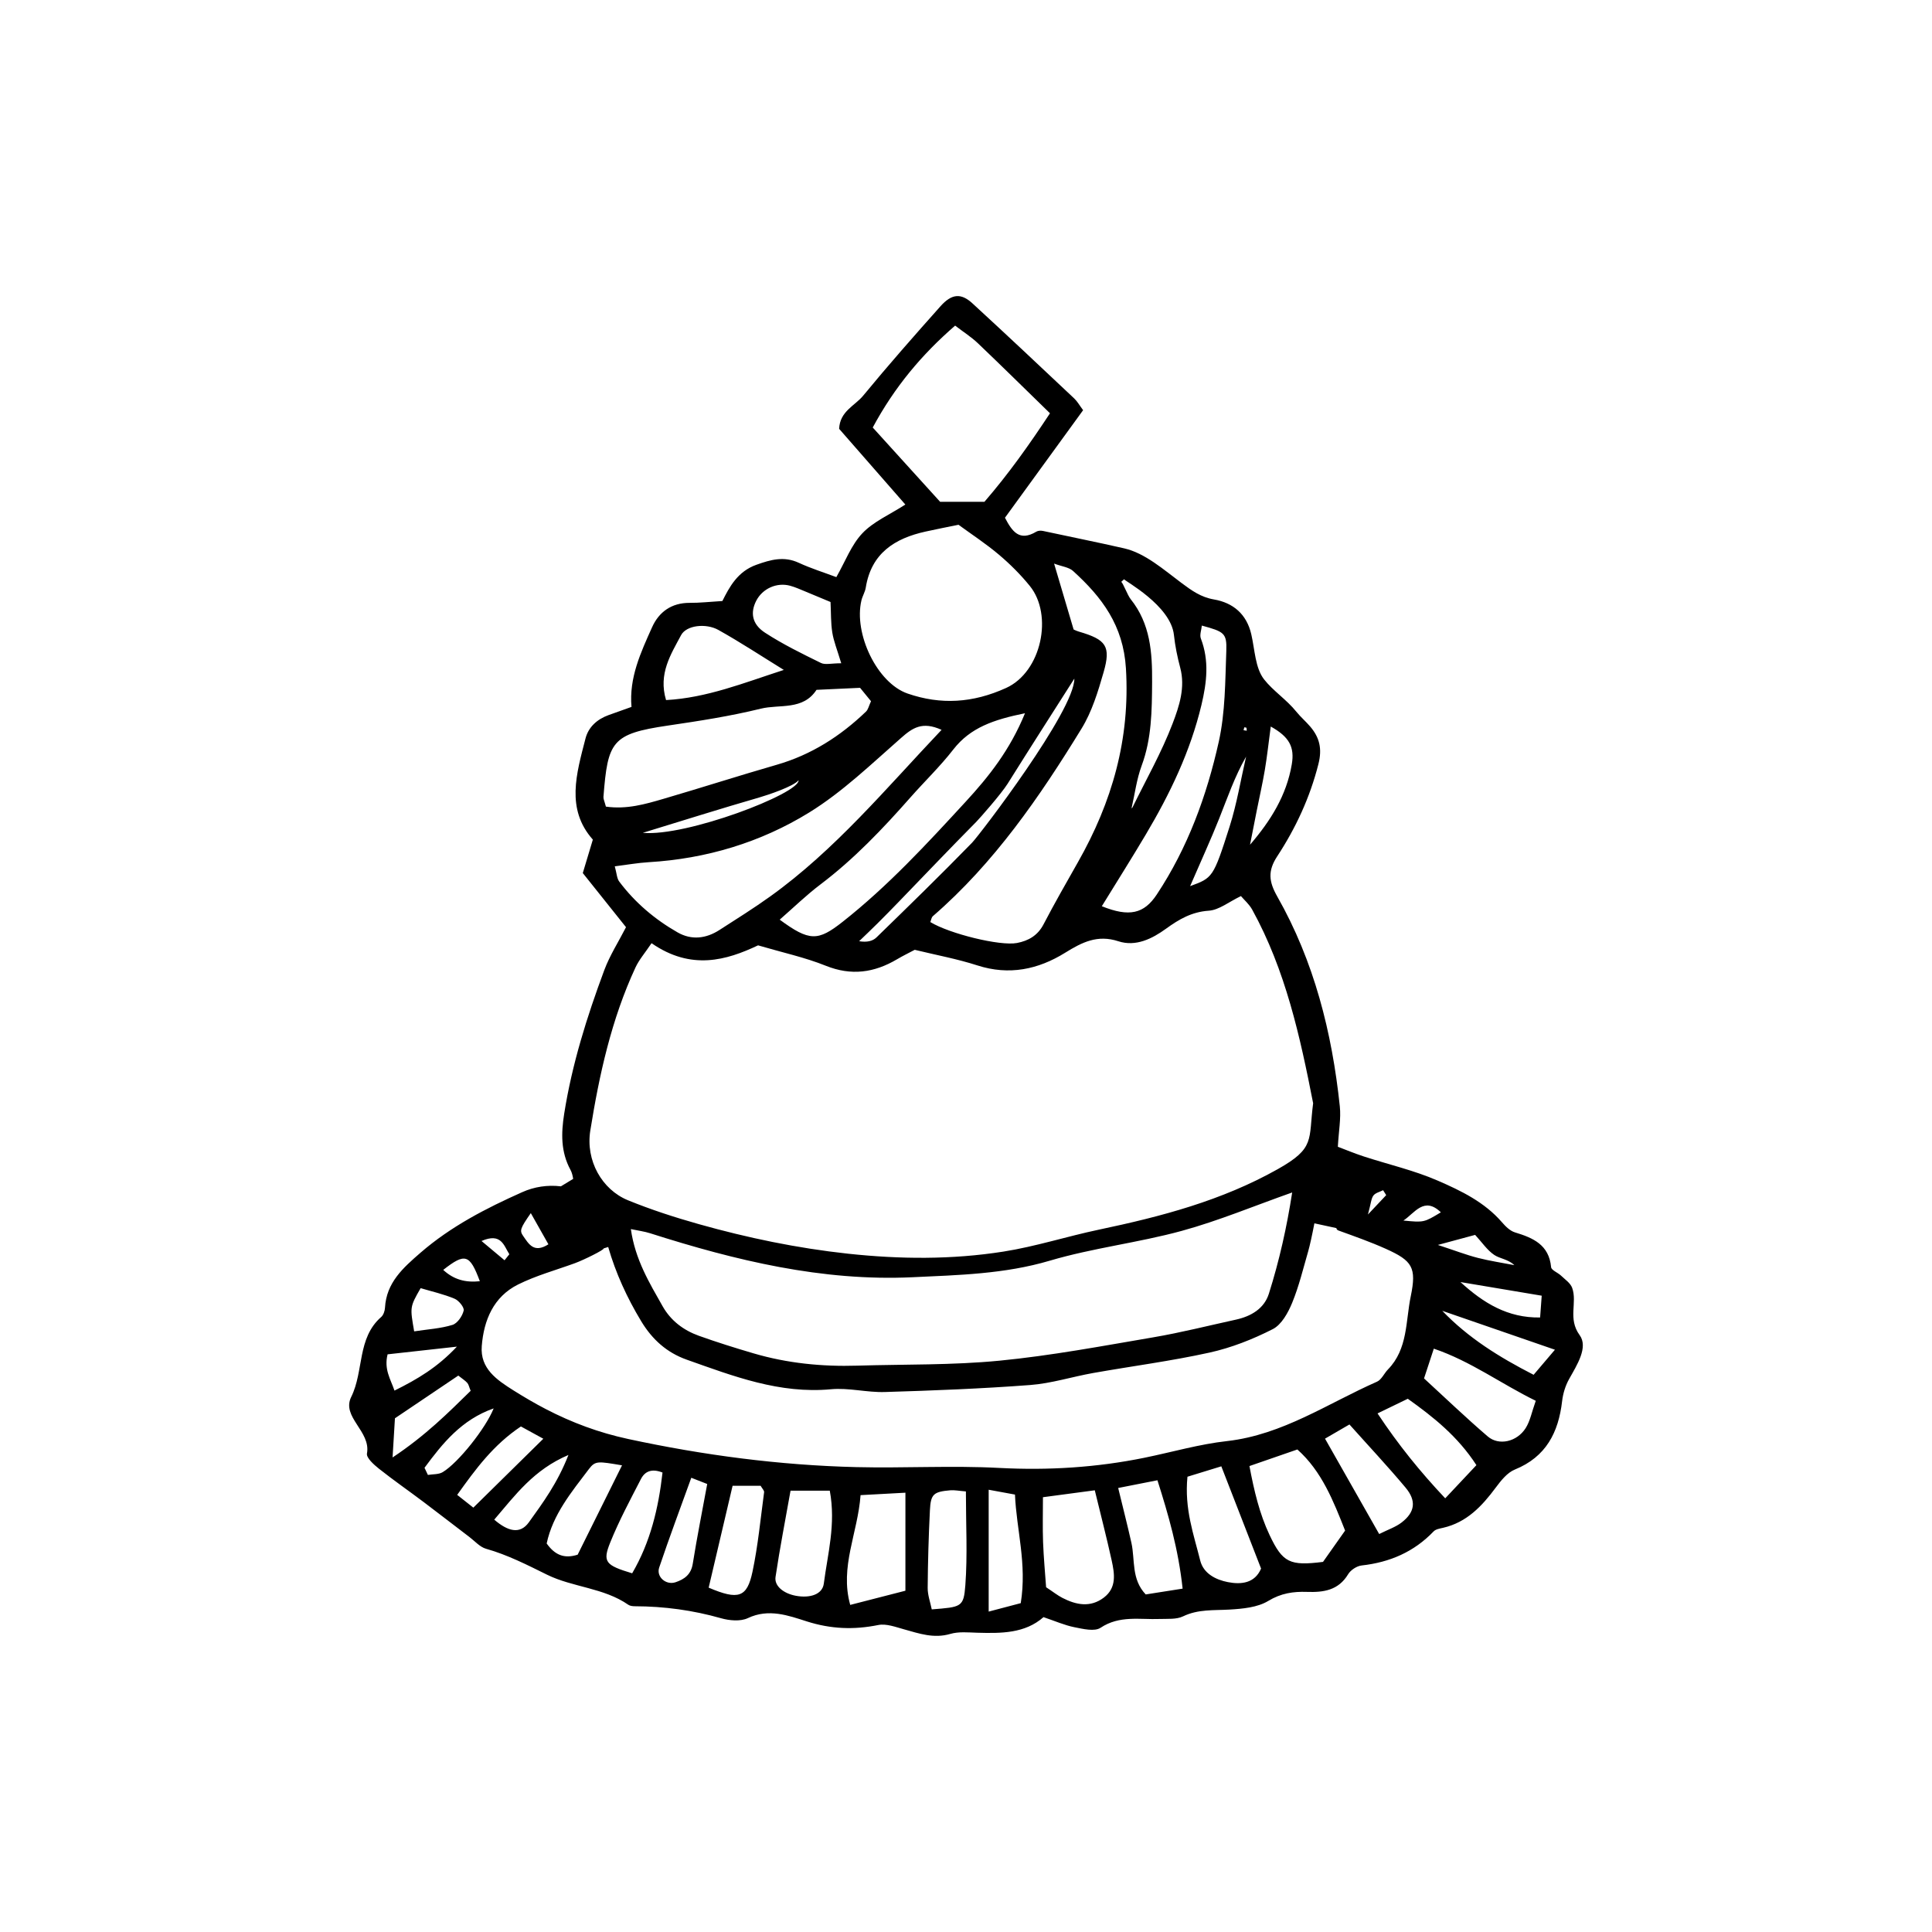 <?xml version="1.0" encoding="UTF-8"?>
<!-- Uploaded to: ICON Repo, www.iconrepo.com, Generator: ICON Repo Mixer Tools -->
<svg fill="#000000" width="800px" height="800px" version="1.1" viewBox="144 144 512 512" xmlns="http://www.w3.org/2000/svg">
 <path d="m562.62 497.82c-3.195-4.383-0.562-8.578-1.98-12.523-0.457-1.273-1.891-2.227-2.957-3.246-0.852-0.812-2.543-1.426-2.625-2.242-0.562-5.949-4.762-7.75-9.582-9.215-1.309-0.398-2.508-1.602-3.457-2.699-4.613-5.332-10.836-8.34-17.023-11.023-6.281-2.731-13.07-4.273-19.613-6.41-2.449-0.801-4.832-1.797-6.84-2.555 0.227-4.152 0.863-7.488 0.52-10.723-2.055-19.555-6.801-38.398-16.582-55.617-2.231-3.941-2.543-6.742-0.023-10.602 4.938-7.531 8.699-15.629 10.938-24.488 1.023-4.039 0.312-7.008-2.16-9.91-1.168-1.371-2.559-2.555-3.688-3.953-2.57-3.195-6.188-5.543-8.551-8.57-2.367-3.027-2.449-7.879-3.394-11.961-1.234-5.34-4.82-8.344-9.879-9.219-3.465-0.594-5.871-2.332-8.566-4.336-4.769-3.562-9.707-7.945-15.215-9.203-7.117-1.629-14.359-3.066-21.543-4.621-0.555-0.117-1.301-0.09-1.762 0.191-4.473 2.684-6.398-0.023-8.312-3.688 6.953-9.574 13.801-18.992 20.711-28.504-0.934-1.246-1.516-2.312-2.359-3.113-8.953-8.43-17.898-16.863-26.953-25.18-3.031-2.793-5.492-2.602-8.48 0.742-6.957 7.805-13.875 15.66-20.516 23.73-2.188 2.656-6.156 4.098-6.348 8.762 5.738 6.555 11.621 13.285 17.547 20.066-4.152 2.68-8.445 4.508-11.391 7.613-2.934 3.094-4.519 7.461-6.898 11.621-3.336-1.254-6.742-2.309-9.945-3.793-3.941-1.828-7.445-0.836-11.246 0.523-4.969 1.77-7.152 5.894-9.008 9.602-3.336 0.203-6 0.508-8.672 0.488-4.805-0.023-8.148 2.41-9.969 6.481-2.984 6.66-6.125 13.359-5.445 21.094-2.168 0.77-4.137 1.465-6.106 2.18-3.019 1.098-5.309 3.164-6.086 6.195-2.383 9.273-5.269 18.676 1.949 26.793-0.918 3.055-1.688 5.617-2.664 8.863 3.785 4.742 7.68 9.613 11.453 14.344-2.004 3.91-4.309 7.492-5.762 11.391-4.606 12.375-8.555 24.949-10.621 38.043-0.812 5.133-0.934 10.086 1.668 14.883 0.387 0.715 0.574 1.531 0.715 2.383l-3.258 1.977c-0.012 0-0.02-0.004-0.031-0.004-3.527-0.418-7.039 0.121-10.211 1.543-9.578 4.273-18.906 9.074-26.957 16.051-4.613 4.004-9.047 7.906-9.418 14.59-0.047 0.84-0.406 1.918-1.004 2.445-6.43 5.613-4.551 14.332-7.945 21.18-2.644 5.352 5.269 9.098 4.172 15-0.211 1.125 1.82 2.949 3.164 4.016 3.883 3.078 7.965 5.91 11.93 8.898 4.055 3.055 8.066 6.184 12.102 9.25 1.426 1.09 2.746 2.621 4.359 3.078 5.719 1.617 10.879 4.266 16.188 6.883 6.797 3.34 15.004 3.438 21.527 7.965 0.453 0.312 1.16 0.383 1.75 0.387 7.75 0.023 15.332 1.047 22.812 3.176 2.223 0.629 5.144 0.898 7.106-0.031 5.516-2.621 10.762-0.684 15.629 0.871 6.41 2.039 12.469 2.258 18.934 0.957 2.109-0.422 4.586 0.523 6.812 1.137 4.031 1.125 7.906 2.5 12.273 1.223 2.231-0.656 4.762-0.387 7.152-0.316 6.344 0.18 12.637 0.203 17.551-4.133 3.082 1.039 5.578 2.152 8.188 2.672 2.281 0.453 5.34 1.211 6.938 0.145 5.027-3.344 10.379-2.125 15.668-2.328 2.086-0.074 4.418 0.156 6.188-0.695 4.004-1.934 8.133-1.551 12.312-1.797 3.492-0.211 7.422-0.559 10.273-2.293 3.375-2.047 6.637-2.519 10.246-2.394 4.383 0.152 8.332-0.387 10.914-4.672 0.672-1.125 2.297-2.191 3.594-2.332 7.441-0.832 13.855-3.578 19.078-9.039 0.555-0.574 1.617-0.742 2.481-0.938 6.293-1.441 10.324-5.742 13.984-10.676 1.371-1.84 3.031-3.945 5.039-4.762 8.281-3.359 11.578-9.836 12.539-18.156 0.23-1.996 0.871-4.074 1.848-5.828 2.082-3.719 5.137-8.434 2.797-11.641zm-10.051-10.445c-0.125 1.699-0.266 3.566-0.422 5.773-8.59 0.141-15.02-3.824-21.109-9.387 6.941 1.164 13.883 2.332 21.531 3.613zm-12.586-10.809c1.523 1.023 3.672 1.117 5.332 2.711-3.231-0.629-6.504-1.113-9.688-1.93-3.004-0.77-5.914-1.895-10.578-3.426 4.277-1.152 6.992-1.891 9.875-2.664 1.84 2 3.191 4.043 5.059 5.309zm-14.141-11.289c-4.484 2.707-4.484 2.707-9.926 2.18 2.977-1.938 5.461-6.504 9.926-2.18zm-17.875-4.445c0.535-0.715 1.688-0.961 2.57-1.414 0.277 0.43 0.551 0.867 0.82 1.305-1.113 1.18-2.231 2.363-4.836 5.129 0.812-2.992 0.852-4.215 1.445-5.019zm-30.863-102.27c0.699-3.5 1.496-6.988 2.09-10.508 0.59-3.492 0.969-7.012 1.57-11.516 4.898 2.734 6.363 5.406 5.57 10.039-1.402 8.211-5.562 14.887-11.062 21.289 0.613-3.098 1.211-6.199 1.832-9.305zm-3.359-21.809c0.191 0.035 0.508 0.016 0.555 0.121 0.105 0.227 0.07 0.516 0.098 0.777-0.281-0.047-0.559-0.09-0.84-0.137 0.059-0.254 0.121-0.508 0.188-0.762zm0.484 7.758c-1.43 6.188-2.449 12.488-4.363 18.516-4.344 13.66-4.523 13.609-10.473 15.809 3.055-7.055 5.512-12.402 7.684-17.863 2.199-5.523 4.109-11.145 7.152-16.461zm-11.73-34.727c5.918 1.621 6.656 1.984 6.484 6.727-0.297 8.047-0.262 16.273-1.996 24.059-3.188 14.324-8.227 28.109-16.434 40.492-3.371 5.09-7.266 6.035-14.559 3.094 4.141-6.734 7.965-12.781 11.617-18.938 6.434-10.82 11.84-22.066 14.793-34.434 1.414-5.965 2.082-11.695-0.16-17.562-0.375-0.953 0.145-2.238 0.254-3.438zm-20.609-12.277c0.133 0.43 12.363 6.938 13.211 14.75 0.312 2.922 0.91 5.84 1.668 8.688 1.402 5.246-0.281 10.246-2.016 14.797-2.926 7.668-7.039 14.883-10.656 22.285-0.156 0.109-0.309 0.223-0.465 0.332 0.082-0.066 0.168-0.133 0.246-0.203 0.867-3.762 1.344-7.668 2.672-11.254 2.672-7.203 2.715-14.605 2.769-22.105 0.055-7.906-0.457-15.496-5.688-22.023-0.828-1.031-2.066-4.414-2.5-4.566 0.254-0.227 0.504-0.461 0.758-0.699zm-13.508-2.184c7.637 6.934 13.305 14.395 14 25.797 1.145 18.73-3.672 35.449-12.73 51.387-3.094 5.457-6.207 10.898-9.105 16.453-1.551 2.973-4 4.359-7.031 4.941-4.481 0.863-17.91-2.457-22.973-5.547 0.215-0.527 0.297-1.23 0.684-1.566 16.258-14.09 28.285-31.582 39.398-49.711 2.754-4.488 4.367-9.801 5.84-14.934 1.984-6.898 0.672-8.645-6.508-10.746-0.84-0.246-1.637-0.676-1.445-0.594-1.789-6.035-3.356-11.309-5.168-17.445 2.039 0.762 3.918 0.949 5.039 1.965zm0.328 28.523c0.109 8.449-25.129 41.453-27.105 43.48-8.297 8.516-16.812 16.812-25.336 25.105-0.977 0.945-2.481 1.355-4.59 0.996 1.641-1.586 3.301-3.152 4.918-4.766 1.895-1.883 3.769-3.797 5.629-5.723 6.82-7.055 13.582-14.16 20.488-21.137 0.887-0.898 6.609-7.387 8.312-10.098 6.019-9.617 12.145-19.156 17.684-27.859zm-61.422 64.457c-6.535 5.152-8.785 5.203-16.66-0.586 3.648-3.176 7.055-6.508 10.828-9.355 8.887-6.723 16.488-14.723 23.82-23.039 3.758-4.262 7.883-8.223 11.359-12.699 4.535-5.828 10.711-7.91 19-9.609-4.012 9.809-9.637 16.832-15.664 23.383-10.312 11.211-20.652 22.426-32.684 31.906zm7.996-131.01c5.793-10.758 12.977-19.312 21.836-27.004 2.309 1.773 4.328 3.047 6.016 4.66 6.277 5.981 12.438 12.07 19.121 18.574-5.508 8.344-10.949 16.031-17.367 23.453h-11.754c-5.945-6.562-11.926-13.156-17.852-19.684zm-2.996 45.809c0.281-1.16 0.973-2.238 1.152-3.402 1.461-9.078 7.664-13.035 15.875-14.836 2.875-0.641 5.773-1.199 8.699-1.797 3.578 2.613 7.332 5.062 10.727 7.941 2.949 2.492 5.734 5.273 8.168 8.273 6.227 7.668 3.129 22.762-6.281 27.035-8.844 4.016-17.324 4.508-26.105 1.48-8.098-2.797-14.332-15.914-12.234-24.695zm-27.867 0.086c1.664-3.211 5.43-4.922 8.973-3.961 1.422 0.387 2.781 1.02 4.156 1.578 2.16 0.883 4.309 1.793 6.551 2.731 0.145 2.891 0.055 5.535 0.469 8.102 0.359 2.281 1.27 4.481 2.367 8.133-2.613 0-4.254 0.473-5.379-0.082-5.039-2.473-10.113-4.957-14.809-8.012-3.496-2.262-3.949-5.352-2.328-8.488zm-19.926 9.133c1.395-2.629 6.57-3.223 9.871-1.387 5.914 3.305 11.582 7.043 17.352 10.602-10.672 3.465-20.43 7.402-31.207 7.992-2.102-6.984 1.293-12.145 3.984-17.207zm-20.574 42.863c1.148-14.711 2.191-16.711 17.059-18.898 8.262-1.215 16.551-2.492 24.652-4.484 4.992-1.223 11.168 0.516 14.75-4.988 3.231-0.152 6.465-0.301 11.547-0.535 0.348 0.422 1.637 2 2.898 3.551-0.57 1.215-0.75 2.203-1.336 2.754-6.785 6.516-14.504 11.453-23.648 14.086-10.047 2.898-20 6.098-30.039 9.035-4.828 1.41-9.707 2.836-15.234 2.055-0.379-1.434-0.691-2.019-0.648-2.574zm51.715-4.406c0.223 3.527-29.73 15.008-41.293 13.93 10.469-3.203 20.656-6.414 30.914-9.383 2.223-0.645 9.004-2.894 10.379-4.547zm-47.535 26.844c-0.637-0.848-0.656-2.168-1.18-4.035 3.289-0.414 6.133-0.926 8.992-1.098 15.254-0.906 29.668-5.238 42.516-13.16 8.848-5.457 16.523-12.883 24.398-19.793 2.977-2.613 5.566-4.453 10.699-2.121-14.871 15.695-28.266 31.852-45.434 44.164-4.367 3.133-8.938 5.984-13.453 8.891-3.543 2.277-7.375 2.731-11.059 0.629-6.031-3.441-11.289-7.891-15.48-13.477zm-7.66 65.969c2.371-14.812 5.598-29.473 11.965-43.195 0.961-2.07 2.523-3.856 4.262-6.438 10.516 7.281 19.84 4.539 28.227 0.57 6.535 1.918 12.426 3.188 17.938 5.402 6.781 2.727 12.863 1.855 18.898-1.715 1.535-0.91 3.148-1.688 4.684-2.504 5.633 1.375 11.234 2.402 16.609 4.137 8.402 2.707 16.105 1.078 23.246-3.356 4.484-2.781 8.574-4.867 14.121-3.043 4.602 1.5 8.938-0.66 12.621-3.332 3.465-2.508 6.801-4.457 11.32-4.769 2.719-0.18 5.305-2.328 8.531-3.875 0.848 1.004 2.191 2.152 2.992 3.606 8.816 16 12.68 33.578 16.141 51.289-1.266 9.77 0.629 11.836-9.332 17.445-14.895 8.387-30.953 12.59-47.402 16.051-8.496 1.785-16.82 4.484-25.371 5.828-13.637 2.144-27.363 2.035-41.16 0.551-13.473-1.461-26.609-4.191-39.59-7.848-6.332-1.785-12.629-3.824-18.723-6.312-6.891-2.82-11.258-10.5-9.977-18.492zm186 16.426c-1.41 9.133-3.41 18.086-6.176 26.832-1.25 3.953-4.711 5.984-8.73 6.867-7.289 1.594-14.535 3.43-21.879 4.684-13.559 2.309-27.121 4.867-40.793 6.195-12.48 1.215-25.105 0.938-37.668 1.316-9.34 0.289-18.547-0.625-27.523-3.266-4.863-1.43-9.707-2.949-14.48-4.656-4.051-1.457-7.41-3.981-9.574-7.793-3.516-6.223-7.285-12.359-8.434-20.477 1.984 0.418 3.602 0.625 5.133 1.113 22.617 7.215 45.574 12.766 69.496 11.648 12.176-0.574 24.406-0.836 36.395-4.387 11.426-3.379 23.438-4.75 34.949-7.894 9.742-2.664 19.141-6.602 29.285-10.184zm-201.77 5.473c1.879 3.324 3.234 5.727 4.664 8.262-3.856 2.465-5.219-0.105-6.68-2.191-1.008-1.441-0.801-2.019 2.016-6.07zm-5.688 10.898c-0.422 0.535-0.852 1.062-1.273 1.598-1.84-1.543-3.68-3.078-6.106-5.109 5.285-2.289 5.918 1.27 7.379 3.512zm-7.82 7.152c-3.805 0.398-6.906-0.418-9.703-3.004 5.805-4.547 7.023-4.188 9.703 3.004zm-15.691 1.836c2.91 0.867 6.055 1.57 8.992 2.797 1.117 0.465 2.613 2.297 2.414 3.148-0.344 1.465-1.656 3.379-2.969 3.789-3.094 0.961-6.422 1.148-10.152 1.715-1.098-6.391-1.191-6.41 1.715-11.449zm-8.758 17.535c5.668-0.625 11.336-1.258 18.367-2.035-5.195 5.516-10.387 8.59-16.539 11.645-1.051-3.07-2.816-5.613-1.828-9.609zm1.32 27.332c0.293-4.762 0.441-7.305 0.629-10.383 5.496-3.707 11.129-7.5 16.793-11.316 1.117 0.891 1.844 1.336 2.383 1.945 0.363 0.418 0.469 1.059 0.891 2.09-5.918 5.797-11.879 11.801-20.695 17.664zm13.281 3.894c-1.066 0.641-2.602 0.508-3.918 0.734-0.301-0.629-0.598-1.258-0.898-1.891 4.797-6.492 9.812-12.75 18.324-15.738-2.062 5.195-9.348 14.391-13.508 16.895zm8.125 9.402c-1.199-0.945-2.469-1.949-4.281-3.379 4.902-6.867 9.586-13.254 16.887-18.133 1.641 0.898 3.359 1.84 5.941 3.254-6.324 6.223-12.215 12.02-18.547 18.258zm5.539 3.184c5.684-6.637 10.473-13.227 19.66-17.141-2.902 7.453-6.762 12.664-10.484 17.844-2.391 3.336-5.656 2.324-9.176-0.703zm13.895 6.316c1.621-7.668 6.59-13.645 11.203-19.738 1.699-2.238 2.414-2.035 8.766-0.973-4.211 8.48-8.02 16.152-11.758 23.68-3.617 1.148-6.059 0.051-8.211-2.969zm22.656 7.902c-7.074-2.137-7.906-2.992-5.805-8.188 2.324-5.758 5.285-11.27 8.133-16.801 1.039-2.023 2.84-2.848 5.715-1.715-1.066 9.473-3.227 18.48-8.043 26.703zm16.055-2.516c-0.453 2.848-2.223 4.106-4.574 4.891-2.508 0.832-5.152-1.426-4.316-3.91 2.664-7.91 5.602-15.734 8.504-23.781 1.629 0.637 2.727 1.059 4.219 1.648-1.297 7.09-2.703 14.094-3.832 21.152zm15.836 2.082c-1.441 6.856-3.719 7.598-11.617 4.238 2.141-9.133 4.176-17.77 6.34-27h7.43c0.402 0.727 0.977 1.258 0.922 1.707-0.949 7.031-1.613 14.121-3.074 21.055zm18.895 3.172c-0.371 2.856-3.641 3.91-7.391 3.223-3.238-0.598-5.758-2.57-5.402-4.984 1.129-7.602 2.609-15.148 3.977-22.867h10.402c1.656 8.922-0.574 16.766-1.586 24.629zm21.625 1.879c-4.332 1.113-9.07 2.328-14.625 3.758-2.828-10.121 2-18.969 2.742-29.09 4.312-0.23 7.84-0.422 11.887-0.645-0.004 8.809-0.004 17.102-0.004 25.977zm15.883-1.449c-0.438 5.824-1.055 5.773-8.902 6.394-0.367-1.855-1.094-3.777-1.078-5.699 0.051-6.848 0.25-13.695 0.59-20.535 0.211-4.316 0.961-4.938 5.394-5.324 1.133-0.098 2.301 0.156 4.144 0.301 0 8.852 0.449 16.898-0.148 24.863zm14.684 4.742c-2.82 0.742-5.324 1.402-8.5 2.238v-32.293c2.551 0.469 4.519 0.832 6.969 1.281 0.398 9.359 3.215 18.309 1.531 28.773zm22.02-1.473c-3.562 2.699-7.309 1.961-10.957 0.09-1.32-0.676-2.5-1.629-4.344-2.836-0.262-3.723-0.648-7.848-0.805-11.977-0.141-3.828-0.031-7.668-0.031-11.879 4.578-0.613 8.609-1.152 13.738-1.832 1.57 6.465 3.133 12.488 4.469 18.559 0.773 3.527 1.391 7.246-2.07 9.875zm11.098-0.836c-3.863-4.066-2.793-9.141-3.785-13.645-1.023-4.578-2.191-9.125-3.512-14.566 3.379-0.672 6.457-1.27 10.402-2.047 2.934 9.25 5.535 18.191 6.676 28.719-4.062 0.641-6.91 1.09-9.781 1.539zm-0.344-36.219c-12.695 2.578-25.453 3.379-38.438 2.695-12.59-0.672-25.242 0.09-37.852-0.215-20.402-0.492-40.547-3.152-60.523-7.457-7.742-1.668-14.914-4.336-21.84-7.934-2.922-1.512-5.769-3.195-8.555-4.941-4.383-2.766-8.879-5.773-8.402-11.75 0.539-6.856 3.102-13.062 9.609-16.309 4.781-2.379 10.027-3.812 15.074-5.652 2.402-0.875 7.961-3.641 7.598-3.91l1.223-0.383c1.988 6.906 4.984 13.445 8.746 19.672 2.918 4.836 6.785 8.316 12.078 10.191 12.375 4.383 24.605 9.105 38.219 7.836 4.695-0.438 9.527 0.883 14.277 0.734 12.844-0.387 25.699-0.887 38.508-1.855 5.606-0.422 11.113-2.191 16.695-3.184 10.281-1.824 20.66-3.164 30.848-5.414 5.773-1.273 11.465-3.523 16.746-6.211 2.328-1.18 4.062-4.344 5.144-6.977 1.809-4.402 2.926-9.094 4.258-13.688 0.387-1.336 1.012-4.133 1.633-7.375l5.805 1.258h0.012c0.059 0.293 0.215 0.52 0.555 0.641 4.219 1.531 8.465 3.019 12.555 4.856 7.031 3.164 8.195 4.934 6.606 12.594-1.371 6.602-0.734 13.945-6.031 19.367-1.023 1.047-1.703 2.719-2.918 3.254-13.012 5.734-24.953 14.047-39.672 15.73-7.391 0.816-14.637 2.934-21.957 4.426zm22.117 32.953c-3.195-0.621-6.473-2.266-7.332-5.727-1.703-6.871-4.227-13.66-3.379-22.203 3.004-0.922 5.738-1.762 8.973-2.754 3.602 9.266 7.008 18.012 10.535 27.094-1.652 3.898-5.254 4.281-8.797 3.59zm25.211-5.359c-8.777 1.102-10.691 0.23-14.16-7.113-2.68-5.668-4.102-11.734-5.336-18.285 4.707-1.629 8.348-2.891 12.699-4.394 6.488 5.769 9.574 13.73 12.652 21.496-2.121 3.008-3.992 5.644-5.856 8.297zm20.84-10.449c-1.598 1.234-3.633 1.898-5.953 3.066-4.816-8.48-9.5-16.738-14.355-25.277 2.402-1.391 4.16-2.414 6.473-3.758 5.047 5.656 10.125 11.062 14.879 16.742 2.926 3.508 2.492 6.5-1.043 9.227zm11.547-6.398c-6.676-7.094-12.34-14.066-17.938-22.5 3.082-1.492 5.406-2.621 8.02-3.883 6.82 4.863 13.234 9.961 18.184 17.59-2.59 2.754-5.137 5.469-8.266 8.793zm21.305-18.582c-2.309 3.617-7.082 4.711-10.031 2.188-5.812-4.984-11.34-10.293-16.887-15.383 0.953-2.906 1.688-5.141 2.59-7.883 9.828 3.336 17.824 9.324 27.02 13.816-1.055 2.945-1.48 5.359-2.691 7.262zm2.121-14.152c-9.18-4.711-17.316-9.773-24.207-16.957 9.461 3.269 18.922 6.535 29.855 10.312-2.141 2.519-3.789 4.461-5.648 6.644z" fill-rule="evenodd"/>
</svg>